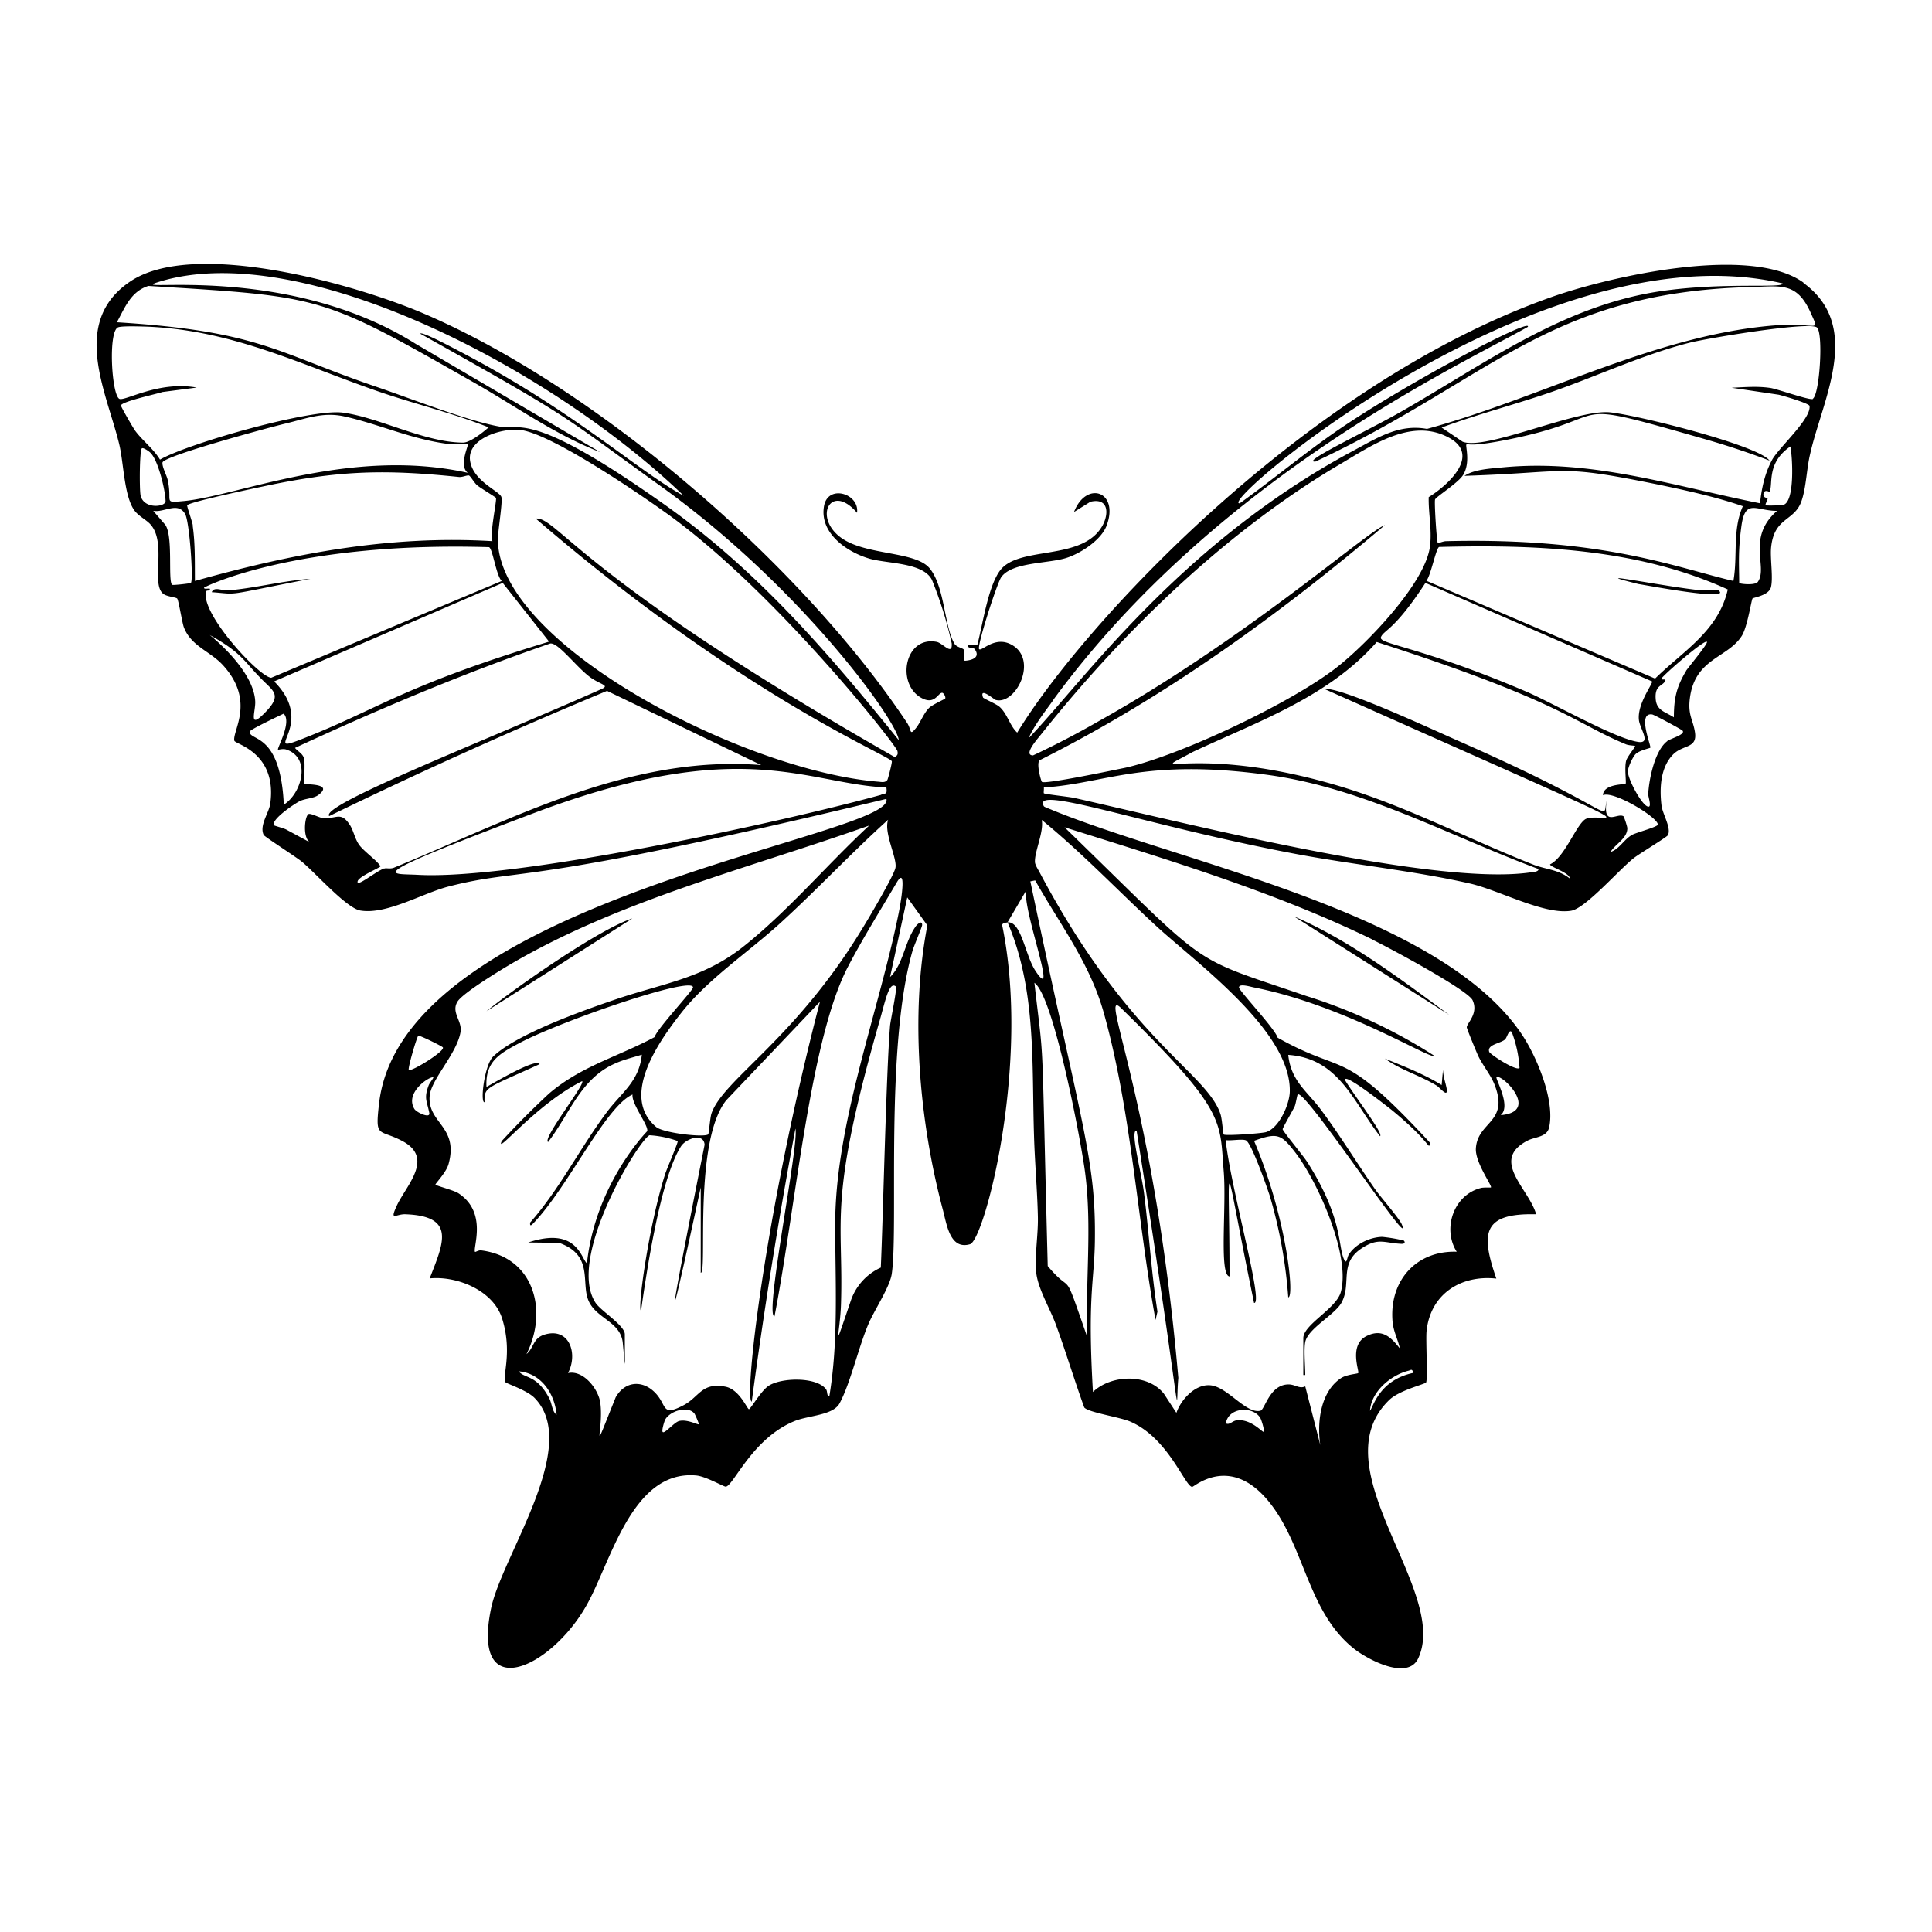<svg xmlns="http://www.w3.org/2000/svg" viewBox="0 0 1000 1000"><path d="M933.5 146.3c-27.2-19.7-99.5-3.4-130 7.3-127.6 44.8-242.9 169.6-277 225.6-3.9-3.6-5.1-9.8-9.2-13.4-1.7-1.5-8.4-4.3-8.5-4.8-2-5.7 5.6 1 6.6 1.3 10.7 2.7 22.6-21.8 7.4-29-8.3-3.9-14.7 4-16 2.7-1.3-1.4 9.2-34 11.4-37.2 5.5-8 24.6-7 34-10.1 7.3-2.4 17.8-9.2 20.6-16.7 6.6-17.8-10.6-23.4-16.9-7l8.5-5.3c10.3-2.4 9.6 7.8 5.2 14-11.4 16.5-42.5 8.9-52 21.6-6.3 8.5-9 28.3-11.8 38.7H501c-.2 2 2.5.7 3.5 2 3.2 4.4-1.7 5.8-5 6-1.2 0 0-4.4-.7-5.8-.5-.8-3.6-1.2-4.7-2.9-5.4-9-5-29.3-12.8-39-7.4-9.3-33.7-6.6-46.4-16.3-14-10.7-4.7-28.2 8.7-12.6 1.4-9.9-15.1-15-17.1-3.4-2.4 14 11.9 23.8 23.7 27.2 9.2 2.6 27.7 1.9 32.2 11a207 207 0 0 1 10.2 32.8c.5 6.8-4.7-.3-7.9-.8-16.4-3-20.8 21.3-8.2 28.8 7.4 4.4 9-2.6 11.2-2.4.7 0 2 2.2 1.5 3-.3.3-6.7 3.2-8.3 4.8-3 3-4.4 7.6-7 10.7-3.3 4-2 .5-4.5-3.1-54.2-81.5-160.2-173.3-250.3-211.8-34.8-14.9-119-39-152-16.3-30.7 21-12 57-5.5 83.6 2.5 9.9 2.5 27.6 8.2 35 2.4 3 6.3 4.7 8.4 7.3 8.1 9.8-.3 31 6.5 35.7 1.8 1.3 6.3 1.6 7 2.3s2.5 12 3.4 14.7c3.7 10 13.7 12.5 20.4 19.9 16.9 18.6 4.6 34 5.8 39 .4 1.8 22.2 6 18.6 32.5-.7 5-5.8 11.3-3.4 16.3.6 1 16.5 11.2 19.6 13.7 7 5.7 23.3 24.3 30.5 25.4 13.5 2.2 32-8.9 45.4-12.4 40.2-10.3 34.7.9 226.8-45.4 5.5 19.4-250.6 51.4-262.6 157.7-2.1 18.2-.2 13 11.7 19.2 17.2 8.8 2.5 23-2.4 33.4-4.1 8.8-.5 4.4 4.5 4.7 26.2 1 19.5 15 12.4 33.2 14.3-1.4 33 6.3 37.5 20.8 5.6 17.9-.3 30.6 1.8 33 .6.7 11.1 4.1 15 8.1 24.2 24.8-16.8 81.5-22.5 108.8-10.5 50.3 30.7 31.2 49.1-1 12.8-22.2 23.5-70.7 57-67.7 5 .4 14.6 6 15.4 5.8 4-.6 13.8-25.2 35.7-34 7.2-2.9 19.9-2.9 23.2-9.2 5.6-10.4 9.7-28.8 14.9-41 3-7.1 11.2-19.3 12.1-26.1 3.5-24.7-3.6-116.9 10.7-167 .7-2.5 5.1-12.7 5-13.4 0-3-3 0-3.6 1.1-5.5 8-6.2 19.2-13 25.8l8.9-41.2L480 479c-9 46.6-4.2 101.3 8 147.1 2 7.4 3.6 21 14.1 17.9 7.4-2.3 31.5-93.3 16.6-165.2.2-1.3 2.6-1.2 2.8-1.4l9.8-16.7c-2.8 8.2 17.1 60.5 4.7 41.9-5.5-8.3-7.3-25.8-14.5-25.2 15 35 12.5 73.2 13.7 110.4.4 13.9 1.7 28.2 2 42 .2 9.2-1.7 20.1-.9 28.5.8 8.7 7.3 19.1 10.4 27.8 5.1 14 9.4 28.3 14.5 42.4 2 2.6 18.7 5 24 7.4 19.7 8.6 28.2 33.7 31.9 33.7 1 0 19-16.5 38.7 6.5 19.6 23 20.5 58 45.2 77.4 7.2 5.6 27.7 16.5 33.1 4.8 16.2-35-51.6-98.3-15-133.7 5.2-5 18.3-8.1 19-9 1-1-.2-22.6.3-26.7 2-19.1 17.7-29.1 36.1-27.1-8-23.2-7.5-34 20.6-33.3-3.7-13.3-24.2-28-4.3-38.2 3.8-1.9 9.9-1.7 11-6.7 3.2-13.9-6.4-36.7-14.1-48.2-42.2-63-175.5-88.5-243-116.1-.8-.4-4.3-1.6-4.4-2-6.8-11.5 51.7 9.7 128.3 24.3 30.1 5.8 62.8 9 92.2 15.7 15 3.4 38.6 16.4 52.4 14.1 7.5-1.2 25-21.5 32.5-27.3 2.8-2.2 17.2-10.9 17.6-11.8 1.9-3.7-2.7-10.8-3.3-15.3-1.1-9-.6-19.9 6.1-26.6 5.2-5.1 12.5-2.9 11.2-11.4-1-6.6-3.8-8.9-2.6-17.8 2.7-20.5 19.5-20.6 26.8-32 2.9-4.4 5-18.6 5.6-19.4.5-.6 8.2-1.5 9.5-5.7 1.3-4.8-.4-14.8.1-20.5 1.5-16.2 12.1-13.5 15.8-24.4 2.4-7 2.6-16.6 4.4-24.1 6.3-28.2 27.6-66.1-3.5-88.7M76.8 148c90.5 5.6 89 4.8 167.8 49.6 21.8 12.3 42.6 27.4 66 36.4l-95.4-56c-68-42.7-152.5-26-133.3-32 74.2-23.3 204.8 45.7 272 110.6-23.1-12.3-56-43.3-114.8-74.1-4.2-2.2-20.9-11.2-21.6-9.8 82 45.9 71.2 40.7 124.3 78.8 73.5 52.8 122.9 122.3 123.4 131.6-36.9-45.7-73.5-88.3-121.9-122.4-68-48-73.5-38-84.7-39.9-16.6-2.9-47.2-15-64.4-20.8-51.2-17.5-60-28.6-133.7-33.2 4.2-7.7 7.2-15.9 16.3-18.8M70 223c-1.1-1.5-7.4-12.4-7.4-13.1.1-2 18.6-6 21.5-7l17.7-2.3c-20-3.6-37.4 7.4-40.1 5.8-4-2.5-5.8-35.3-.5-37 2.1-.8 12.6-.4 15.6-.3 44 2 78.6 19.5 118.7 33.4 19 6.6 38.7 11.2 57.4 18.7-2.9 2.6-9.6 7.9-13.2 7.9-20-.1-43.4-13-62.1-15.5-16.5-2.3-80.4 16-94.8 24.3-3.2-5.4-9.2-10-12.8-14.9m172 21.7c-61-13.5-119.7 12.4-147.6 14.7-10 .9-5.1.4-7.6-11-.5-2.3-3-6.8-2.7-9 .5-3.4 56.2-18.4 63.4-20.1 11-2.6 19.7-6.3 31-3.7 18.3 4.1 34.9 12 54.4 14.3 1.9.2 8.8-.2 9.2.1.6.4-4.8 11 0 14.7M72.8 256.6c-.7-2.9-.6-23.2.6-24.5.6-.7 3.9 1.6 4.5 2.3 4 3.9 7.7 19.4 7.8 25 0 3-11.1 4.3-12.9-2.8m26 45.1c-.3.3-9.3 1.3-9.7 1-2.4-2 .9-27-4.1-31.7l-5.7-6.6c5.8 1 12.7-4.9 16.5 1.6 2.3 3.8 4.4 34.5 3 35.7m1-29.8c-.4-2.3-3.2-10-2.9-10.4 1.3-1.8 37.7-9.4 43-10.5 37-7.6 60.3-8 97.8-4.1 1.8.1 4-1 5-.8.7.1 2.9 4 4.3 5.1 1.8 1.5 9.4 6 9.7 6.5.6 1-3.4 19-1.8 22.4-53-3.2-103.5 6.4-154 20.6-.1-9.5.2-19.3-1.2-28.8m8.9 32.8c-1-.2-3 .4-3-.5 0-.4 47.4-24 147.5-21 1.9.6 3.7 14.8 6.6 17.5l-119.3 50.1c-6-.2-36.5-32.9-33.8-44.5.2-1.2 2.4 0 2-1.6m33.3 48 118.3-51 24 30.4c-74.8 22.7-87.6 34.4-125.6 49.5-26.5 10.6 6.7-5.4-16.7-28.9m-33.3-24c16.9 9.4 17.5 13.5 27 23 5.9 6 10.4 8 2 16.7-9.5 9.9-5.2-.1-5.5-5.4-.6-12.6-14.2-26.7-23.5-34.3m20.6 50c0-1 15.5-8.3 17.6-9.3 4.5 4.2-3.5 17.9-2.9 18.6.2.2 2.6-.7 4.4 0 12.9 4.4 7.9 22.6-1.4 28.5-1.7-37.6-17.7-32.7-17.7-37.8m69.6 70.8c-4.7 1.8-14.4 10-13.7 6.7.5-2.6 12-7.2 11.8-7.8-1.3-2.7-9-8-11.2-11.4-2-3-2.6-6.5-4.3-9.5-5-8.1-7.2-3.3-14.5-4.1-2-.3-6.3-2.7-7.3-2-2 1.5-3 12.6 1 14.7l-12.4-6.7c-1.5-.8-6-1.9-6.3-2.2-2-2.8 10.8-11.4 13.4-12.6 3-1.4 7.2-1.3 9.6-3.2 7.9-6-6.7-5.2-7.3-5.7-.4-.5.4-10.3-.2-13-.7-2.8-3.3-3.7-4.7-5.6 43.2-20 87-38.5 132-54 3.9-.9 13.2 11.6 20.2 17 5.5 4.3 11.2 4.5 6.3 6.6-56.2 25.1-146 60-140.8 65.7a2672 2672 0 0 1 143.8-64.8L394 396c-68.2-5.4-129 28-189.8 53-2.2 1-4.2.1-5.4.6m257.3-38.2C407 425 266.7 455.7 216 452.8c-14.3-.8-30.7 2.4 61-32.2 107-40.3 140.8-14.8 181.8-13 .4 3.4-.1 3-2.7 3.7m-1.6-6.7c-69.2-5.6-196-70.7-196.8-125-.1-4.3 2.6-20 1.8-22.4-1-3-14.2-8-16.1-18.2-2.4-12.3 17.7-18 27-16.3 16.7 3 60.7 32.9 75.9 43.9 56 40.7 117.5 119 118.2 122.1.4 1.8 0 2.2-1.3 3.2-162.9-92.8-174.8-124.5-185.9-123.5C383.5 359.9 459.7 390.7 461.6 394c.3.5-2 9.3-2.3 9.7-1.2 1.6-3.2 1-4.8.9m5.2 19.7c-2.4 6.7 4.7 19.7 3.8 24.8-.7 4-14.5 27.3-17.7 32.4-34.8 57-71.8 77.5-77.6 95-.7 2.4-1.3 10.3-1.6 10.6-1.7 1.8-23.3-.6-27-3.8-19-16 2-45.1 13.3-59.4 13.8-17.4 34.4-31 51-46.1 19-17.3 36.7-36.3 55.8-53.5M211.6 553.8c-.7-.6 4.1-17 4.9-17.7.6-.4 12.3 5.4 12.7 6 1.5 1.8-16.3 12.8-17.6 11.7m2.9 20.2c-5.3-8.7 8.5-17.4 9.8-16.3.2.2-2 2.9-2.4 4-2.6 6.8-.9 8.2.3 14.3.7 3.2-6.6-.2-7.7-2m69.8 149.8c-6.5-12.4-12.9-10.2-15.8-14 11.7 1 18.6 11.6 19.6 22.5-2.4-1.7-2.4-5.9-3.8-8.5m77.4 13.4c-.4.4-6-2.7-10.1-1.7-2.5.5-7.6 6.8-8.6 5.7-.6-.7.7-5 1.2-6.2 2.3-4.6 11.7-7.6 15.2-3.4.4.5 2.5 5.4 2.3 5.6m102-226.6c.8.7-2.7 17.2-3 20.2-2 24.3-3.6 99-4.8 125.3a29 29 0 0 0-15.5 17.1c-10 29.2-5.6 17.7-5.1 1.8 1.4-44.9-7-52.2 19.8-146 3-10.2 5-21.4 8.6-18.4m1.5-38.2c-10.4 51.6-32.9 109.1-32.9 161.3 0 29.6 1.8 59.7-3 88.8-1.6.1-.8-2.2-1.8-3.5-5-6.4-22.8-6-29.5-1.8-3.9 2.4-9 11.4-10.3 12.2-.8.4-4.7-10-12-11.6-12.4-2.5-13.7 5.1-21.6 9.4-11.3 6-8.9 1-14-5.2-6.5-7.8-16.3-7.7-21.4 1.2-13.7 34-6 17.4-8 2.8-1-7-8.7-17-16.7-15.3 5.3-10 .7-24.1-12.5-19.8-5.8 2-5 6.6-9 10 11.3-22.5 3.9-50.2-23.4-53.7-1.3-.2-3 .9-3.2.8-1.4-1.8 6.7-20.2-8.5-30.3-2.5-1.7-12-4-12-4.6s5.7-6.4 6.8-10.7c5.3-19.5-11-21-9.8-35.2.8-8.7 14.2-21.9 16-33.2.8-5.7-4.9-9.9-1.7-15.4 2.4-4.4 22.7-16.7 28.2-19.9 56.7-33.1 123.5-49.5 185-71.4-21.6 20-42.2 44.5-65.2 62.7-21.1 16.7-42 19-66.7 27.5-16.4 5.6-50.8 17.8-62.8 29.4-4.5 4.5-6.8 24-4.4 23.6-.2-8.1.5-6.9 28.5-19.7-1.6-3.4-23.2 9.4-27.5 11.8-.7-13.2 6.7-17.2 17-22.7 21.7-11.5 90.1-35 89.9-28.8 0 1.6-18.6 21.3-19.9 25.7-19 10.2-38 15-54.6 29.2a434 434 0 0 0-24.5 24.6c-3.6 8 17.5-19 41.6-31 2 1.2-20.8 29.8-17.6 31.5 11.2-14.6 16.9-33 34.8-40.7 4.4-2 9.2-3.1 13.7-4.5-1.3 13.8-10.7 19.8-18 29.6-13.9 18.5-24.4 39.8-39.8 57.3-.3 2.7 1.2.8 2 0 18-19 37-60.1 51-66.3-.7 4.8 8.4 16 7.6 19 0 0-26.8 27-31.2 68.4-3-2.2-5-19.3-30.4-10.8l16 .2c18 6.4 11.2 20.6 15.2 29.9s16.2 10.7 17.7 21.4c1.5 15.2 1.1 16 1.1-4 0-4.5-12.4-12.1-15.1-16.2-15.3-23 22.3-84.4 27.9-86.8a53 53 0 0 1 14.6 3c.2.9-5.6 14.2-6.5 17-8.7 27.4-14.5 70.8-12.5 70.8 2.8-19.6 10-68.4 20.7-85.1 2.6-4 11.7-7.2 12.2-.8 0 .1-33.2 166.2-2 22.1v44.2c3.6.4-4-67.7 13.2-89.3l48.5-51c-29.2 112.4-39.3 206.3-35.3 207q9.5-71 22.6-141.3c2.1 7.5-16.3 97.6-10.8 97.1 11.2-58.1 18.4-143.6 38.1-181.1 7.4-14.2 17-29.6 25.2-43.5 4.7-8 2.8 6.6 1 15.7m80-110.2c84-114.8 210.5-173.2 245.6-193 2.6-5.4-66.5 31-101.4 55.6-16.2 11.4-31.6 24.2-47.7 35.7-13.1 1.4 156-143 281-113.8.4 2.7-29.7-.8-63 4-51.2 7.5-91.6 38-135.4 62.9-17.5 9.9-51.7 26-43.4 25.3 90.3-42.2 120-87.4 224.7-90.3 16-.4 24.4-3 31.7 13.5 4.8 10.6 2.9 4.8-17 6.2-62.1 4.4-122 37.4-181.7 53.7-14.6-2.7-26 4.8-38.5 11.5-90.4 48.5-140.8 121-167.7 148.6 3-6.8 8.4-13.7 12.9-19.9m17.5 330c-13.4-38.5-6.7-20.4-20.5-36.9-3.4-130.1-1.6-100.3-6.9-146.6 10 6.8 24.4 83.2 26.3 98.7 3.6 28.1 0 56.4 1.1 84.7m91.3 49c-.5.6-6.6-7-14.2-5.9-2 .3-3.7 2.6-5.4 1.5 1.3-8.2 13.6-9.1 17.7-3 .7 1 2.4 6.7 1.9 7.4m55-10.8c.6-10 10.7-18.5 19.9-20.8 1.5-.4 1.8-1.2 2.6 1.1-18.3 3.8-21 18.6-22.6 19.7m67.6-153c5.9-4.4-2.7-19-2-19.7 2.5-2.2 23 18 2 19.6M779 538c1.1-1 2-5.6 3.5-3.8a63 63 0 0 1 4 18.6c-1.8 1.7-15.3-7.1-15.7-8.4-1.2-3.8 5.9-4.3 8.2-6.4m-68.8-51.7c8 3.8 49.4 26 52 31.4 3.2 6.9-2.9 11.8-3 14 0 .8 5 12.8 5.8 14.6 2.5 5.3 6.9 10.4 8.8 15.7 7.2 19.2-9.2 18.5-9.9 32.6-.3 7.3 8.6 19.3 7.8 20-.2.2-3.8-.1-5.2.3-14.2 3.6-20 21.2-12.5 33-20.6-.7-34.5 14.5-33.3 35 .3 6 2.6 9.5 3.9 15.1-4.5-5.7-9-10.4-17-6.6-9.8 4.6-3.8 18.6-4.6 19.3-.3.4-5.8.7-8.7 2.5-10.9 7-12.7 23.2-10.9 34.8l-7.8-30.4c-3.3 1.5-5.3-1.3-9.3-1-9.3.6-11.6 13-13.9 13.6-7.7 1.8-17.4-13-26.5-13.2-7.6-.3-14.7 7.6-17 14.3l-6.4-9.8c-8.4-10.8-27.5-10-36.8-1-2.9-49.7.7-57.5 1-77.9.6-42.6-6.6-58.3-33.4-186.4l2.5-.5c12.9 22.9 28.3 42.8 35.5 68.5 14.3 51 17.3 106.9 26.8 159l1-4.3c-3.2-20.5-4.4-41.2-7-61.7-1.5-11.2-7.3-32.4-3.8-32 25.3 160.3 19.8 147.8 21.6 128-12.7-145.5-42-203.5-29.5-191.3 54.8 53.6 50.8 58.2 53 84.4 1.5 18.5-2.5 53.7 3 54.4 0-66-3.9-66.4 12.7 13.7 5.2.7-11.9-58.4-14.7-84.3 2.5.5 8.8-.8 10.6.2 2.9 1.7 11 24.7 12.4 29.2a249 249 0 0 1 9.4 52c3.4 0-1-41.8-17.7-81 12.3-4.5 14.1-3.3 21.4 6.1 11.7 15.3 28.7 53.4 23.5 72.2-2.4 8.6-19.4 16.8-19.4 23.8v19.1h1c0-4.6-.8-13.2 0-17.1 1.4-7 15.3-14 18.8-20.4 5.3-9.8-1.5-20.2 10.3-28 8.7-5.8 11.8-2.8 20.6-2.4 2.1.1 2-1 1.3-1.7a84 84 0 0 0-11.2-1.9c-6.5.2-13.8 3.7-17.3 9.2-.9 1.5-1 5.4-2.4 2.5-3.3-7-.4-21.1-19.1-50.5-2-3.1-12.5-15.8-12.7-16.9-.1-.6 5.4-10 6.3-12 .6-1.7 1.2-5.7 1.5-6 3.5-3.5 60.4 83.3 53.9 67.3-1.2-3-10.8-14-13.6-17.9-9.5-13.6-18.2-28-28.2-41.4-7.2-9.7-15.6-14.9-17-28.5 26.2 1.8 33.6 24.3 47.5 42.1 2-1.1-12.2-19.4-18.1-29-1-4.3 19.8 12 24 15.3 21.6 17.7 18.8 21.1 20.1 17.2-46.7-50.5-43-34.3-79-54.5-1.2-4.5-20-24.3-20-26 0-2.3 6.5-.2 7.8 0 47.5 9.4 91.9 37.8 93.2 35.3a274 274 0 0 0-66.2-30.9c-62.3-21.4-47.6-12-125.1-87.3 53.4 16.8 108.9 33.5 159.2 58M599 479.8c20.7 18.9 69.3 54.1 68.6 85.2-.1 6.4-5.5 19-12.4 21-2.7.7-21 2-21.8 1.2-.4-.4-.8-7.9-1.7-10.6-7.3-21.7-47-37.5-93.3-124.5-.8-1.6-2.5-4.1-2.7-5.7-.4-5.4 4.7-15.7 3.5-22 21 17.1 39.8 37 59.8 55.4m-59.7-75.1c-.5-.4-3.2-10.3-1-11.3 64.6-32.4 123.5-75 178.5-121.6-8.9 3-72 59-148.5 101.7a457 457 0 0 1-33.6 17.5c-5.5-.1 2.9-9.2 4.5-11.3 42.5-53.3 95.8-105 154.7-139.6 16.3-9.6 36.5-23.8 55.6-13.8 17.4 9 .2 24.7-10 31-.2 8.3 1.7 16.7.7 25.2-2.2 19.1-32.5 50.4-47.5 62.3-23 18.4-81.6 46.2-110.3 52.6-5 1-41.5 8.7-43.1 7.3m309-32c.5 4.5 6.6 12.4-.5 11.3-12-1.8-43.9-20-57.5-25.9-56.3-24-77.2-24.6-75.5-28.4 1.6-3.7 7-3.4 23-28l117.3 51c.6 1-7.8 11.6-6.8 20m-55.8 78.8C742.6 459 612 425.5 556 413c-2.7-.6-15.1-1.9-15.7-2.4-.2-.2.1-2.2 0-3 31.8-2 51.8-15.3 116-6.5 49.6 6.8 93.7 31.5 140 48.7.2 1.4-2.7 1.6-3.7 1.7m52.2-19.4c-4.4 2.5-6.5 7.3-11.2 8.9 2.4-4.1 8.7-7 8.7-12.3 0-.9-1.7-6-2-6.2-3.2-2-10.8 5.8-8.7-8-2.7 11.2 8.4 6.5-75.8-30.6-12-5.2-61.7-28.5-70.3-27.3 191.4 85.4 142.4 62 134.8 67.6-4.8 3.5-10.5 19.5-18 23.2 0 1.4 10.2 4.3 10.2 7.3-5.8-4.6-12.4-4.7-18.4-7-36-14.1-68.8-32-106.7-42.5-71.6-20-96.5-1.5-70-16 33.5-15.7 70.2-28.4 95.2-56.9 96.3 31 102.4 42 129.1 53 1.6.6 4.5.6 4.6.8.4.3-3.9 5.3-4.6 7.6-1 3.8.2 11.6-.3 12s-11.6 0-11.7 5.9c5.3-2.5 28.4 11.4 28.4 15.2 0 1.2-11.1 4.1-13.3 5.3m18.2-48.5c-6.5 4.8-9.5 19.8-9.9 27.5 0 1.5 2.2 7.4-.4 6.3-3.3-1.3-10.2-14.3-10.1-18.1 0-2.2 2.5-7.5 4-9 2.1-2 7.4-3 7.6-3.3.6-.7-7-18.5 1-17.2.9.1 15.1 7.7 15.7 8.4 1.6 2-6.1 4-8 5.4m9.8-36.3c-5 8.3-6.3 14.3-6.3 24-4.2-2.8-8.9-3.4-9.4-9.3-.7-7.7 3.8-6.7 5-9.8.3-1-2.4 0-2-1 .6-1.5 22.2-20.4 23.5-19 .8.7-9.7 13.3-10.8 15m-16.1 4-118.3-50.6c2.3-2.7 5-17 6.6-17.5 50.4-1.3 103 .8 149.4 22-4.9 21.6-23.1 31.8-37.7 46.2m53.3-50.2c-1.4 2.1-9.7 1.1-9.7.6 0-9-.7-16 1.2-29.7 2-14.2 7.8-7.5 18.4-7.6-16 14-4.6 29-9.9 36.7m13.2-39.8c-1.2.3-8.8.5-9.2.2-.4-.4 1-2.6 1-3.4 0-.6-2.9-.2-2-3 .7-1.9 3-.4 3-.5 2-3.9-1.8-14.9 10.8-23.5 1.1 5.4 2.4 28.4-3.6 30.2m15.3-54.8c-1.5.9-18.5-5.2-22.1-5.7-6.7-1-13.3-.4-20-.1l24.3 3.6c2.3.5 15.8 4.5 16 5.8 1 6.6-15.7 21.4-19.3 27.8-3.8 7-5.5 14.7-6.3 22.6-44.3-8.8-87-23-133-18.6-6.2.6-15 1-20 4.4 56.5-1.8 46.7-6.4 101.2 4.7 14.3 3 29.3 6.3 42.9 11-5.5 12.3-2.6 25.9-4.9 38.7-29.6-6.9-67.3-22.6-148.6-20.6-1.7 0-4.2 1.2-4.4 1-.6-1-1.9-21.6-1.4-22.6.5-1.4 12.1-8.6 14.6-12.8 3.8-6.4 1-15 1.6-15.6.9-.9.2 2 25.5-3.4 54-11.6 22.2-21.1 98.3.7a424 424 0 0 1 33.1 11c-5.7-7.9-69.2-23.8-82.9-25-17.3-1.5-64.3 20-76 15.2l-10.8-7.3c18.8-7 38.4-12 57.4-18.6 23.2-8.1 47.2-19.3 70.9-25.3 8.5-2.2 61.1-11 65.8-8 3.6 2.3 1.6 34.8-2 37m-686.5 317 75.5-48c-16.7 5.2-61 36.1-75.5 48m495.1 30.2.3-2.7zm0 0-.7 8c-9.2-5.7-19.4-9.6-29.4-13.7 8 5.9 18.2 8.7 26.8 14 1.7 1 6 6.7 5.2 1.6-.6-3.3-1.9-6.4-1.9-10m-77.2-79.2 80.4 51c-25.2-18.6-51.6-38.6-80.4-51m219.7-168.8c-.4-.3-7.5.2-9.3 0-17.5-1.7-63-10.9-32-3.2 2.5.3 49.3 9.3 41.3 3.2m-728.8-5.9c-14.4 1-28.4 4.8-42.7 6-3.1.2-7-2.2-8.3.9 14.9 1.1 4.3 2.2 51-6.9"/></svg>